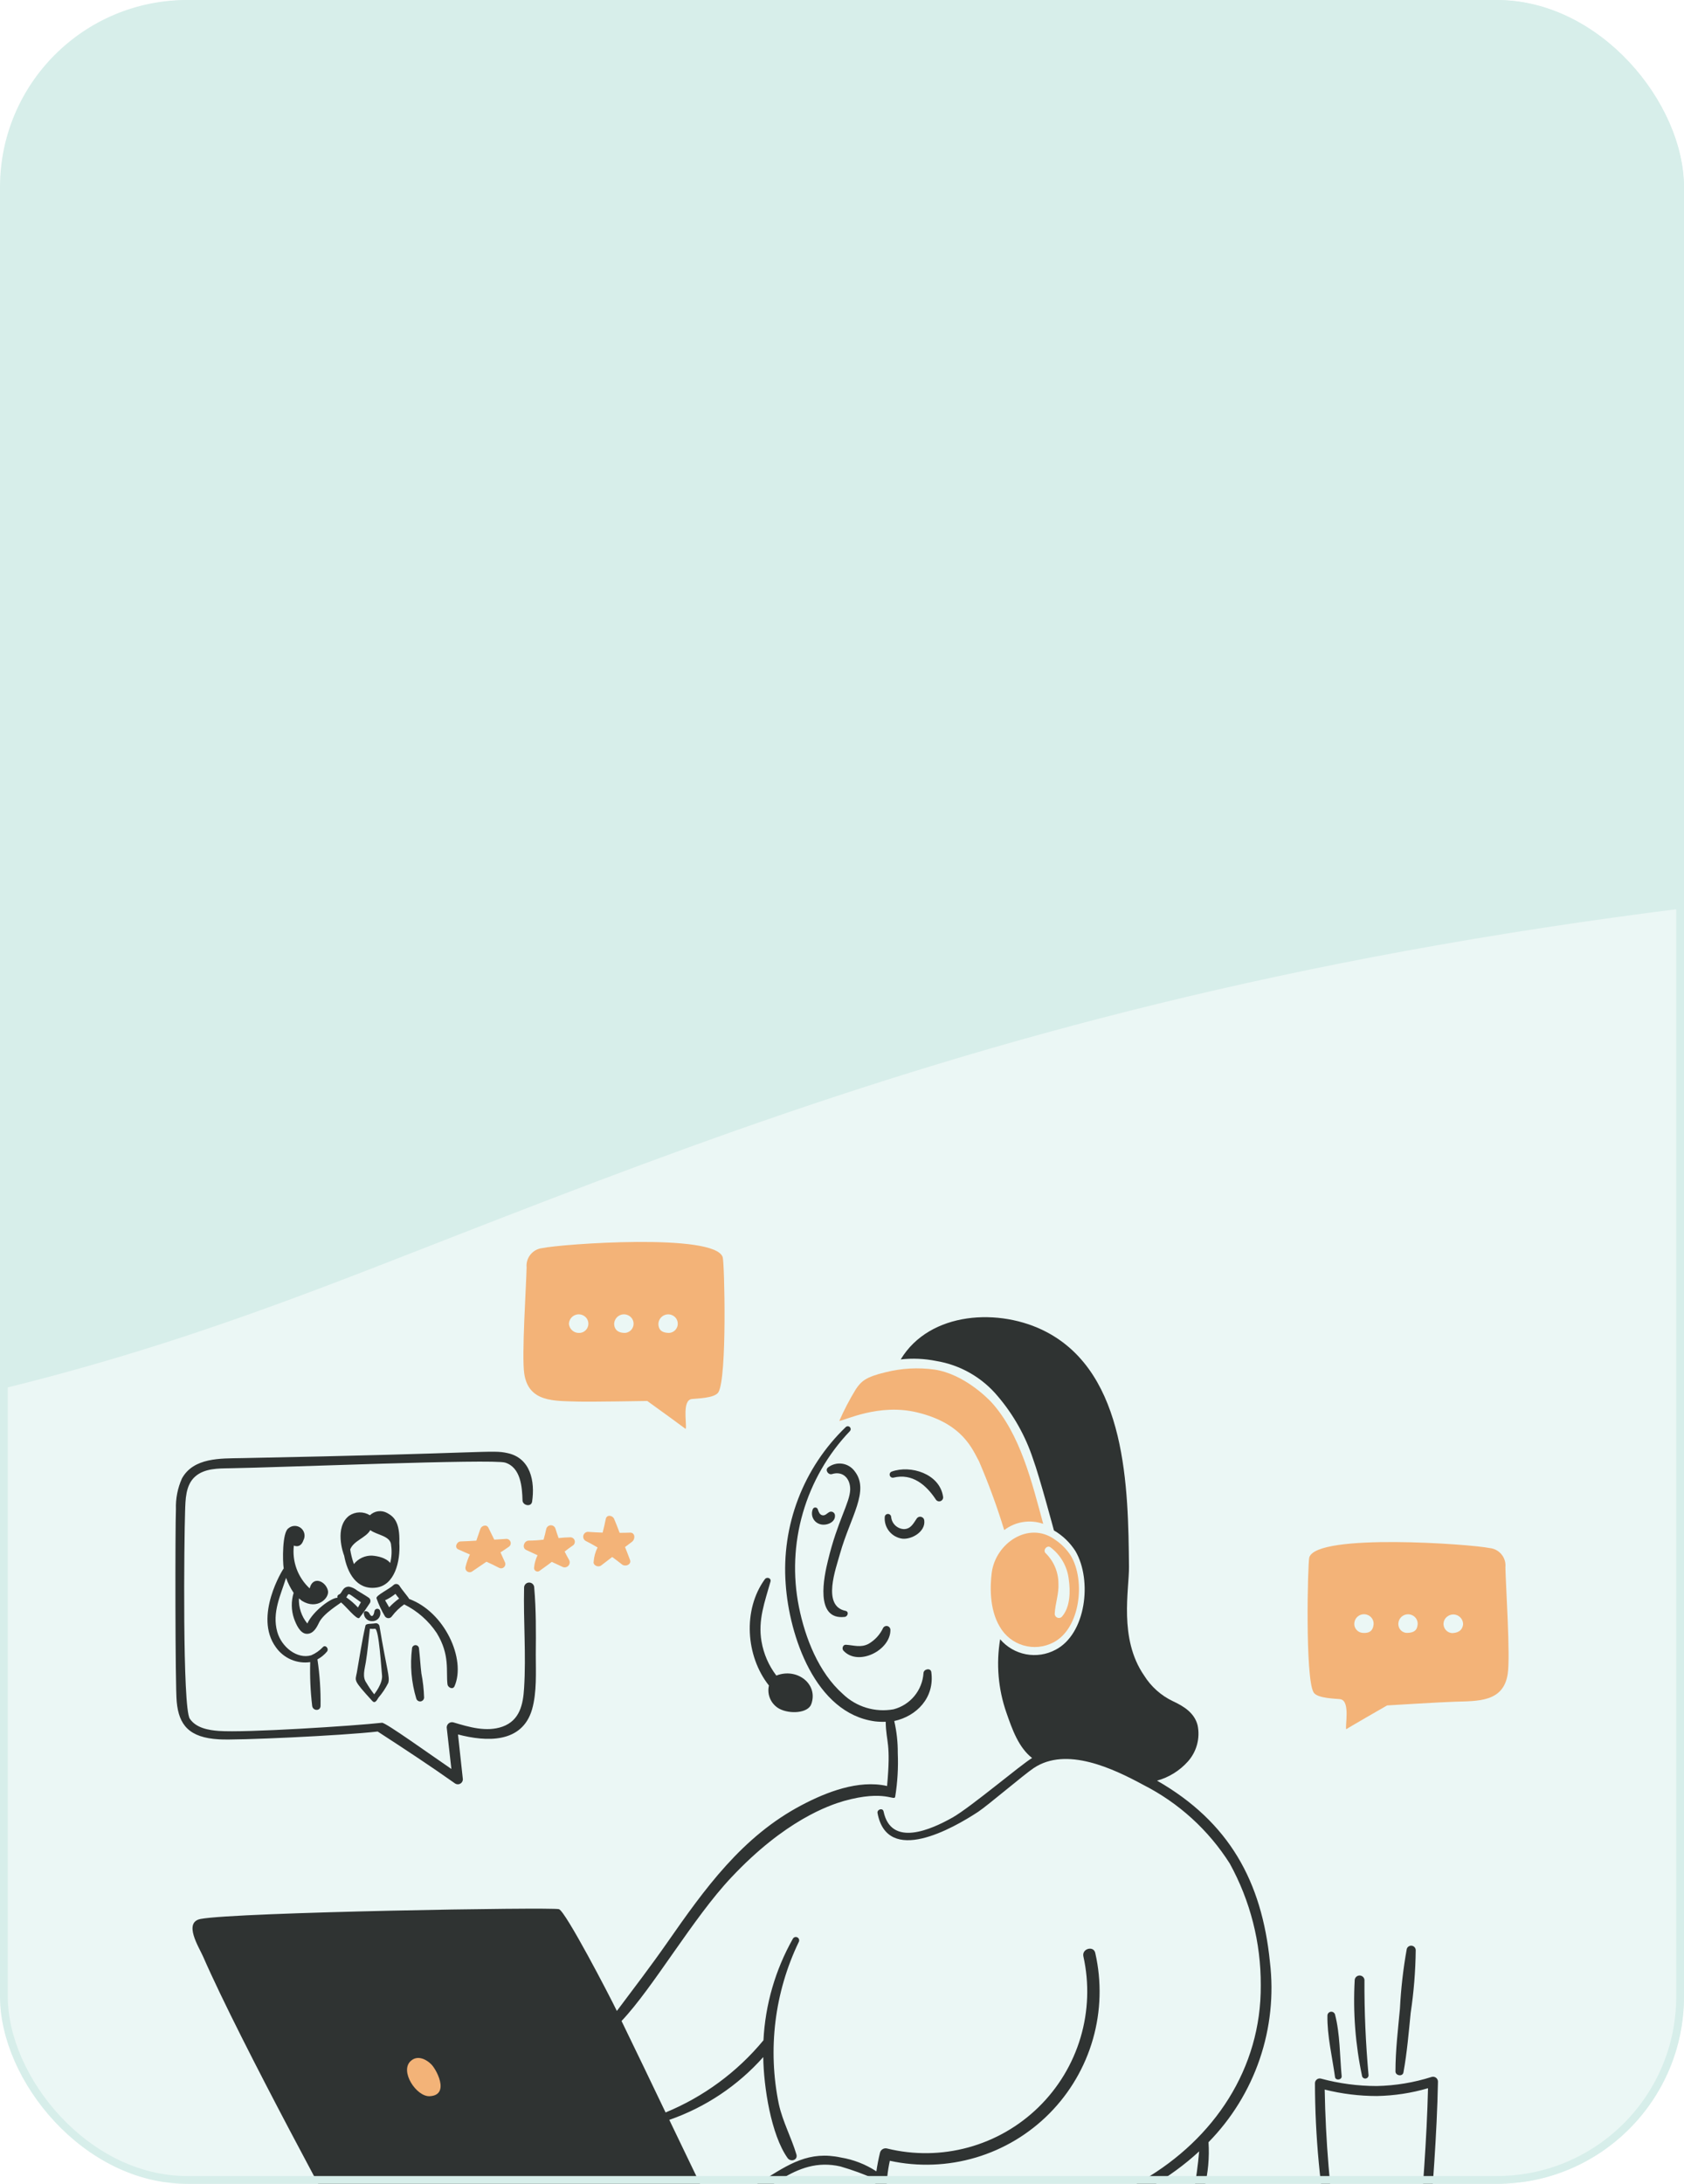 <svg width="216" height="280" viewBox="0 0 216 280" fill="none" xmlns="http://www.w3.org/2000/svg">
<g clip-path="url(#clip0_904_86526)">
<g filter="url(#filter0_b_904_86526)">
<rect x="0.333" width="216" height="280" rx="24" fill="#D7EEEA"/>
</g>
<path opacity="0.5" fill-rule="evenodd" clip-rule="evenodd" d="M-771.106 381.815C-832.31 405.658 -898.661 430 -1044 430C-1110.27 430 -1164 376.274 -1164 310C-1164 243.726 -1110.27 190 -1044 190C-939.641 190 -902.213 175.373 -862.38 159.807C-860.999 159.267 -859.616 158.727 -858.227 158.185C-797.023 134.342 -730.672 110 -585.333 110C-439.995 110 -373.644 134.342 -312.44 158.185C-311.051 158.726 -309.667 159.267 -308.287 159.807C-268.454 175.373 -231.026 190 -126.667 190C-22.307 190 15.12 175.373 54.953 159.807C56.334 159.267 57.717 158.726 59.106 158.185C120.31 134.342 186.661 110 332 110C398.274 110 452 163.726 452 230C452 296.274 398.274 350 332 350C227.641 350 190.213 364.627 150.38 380.193C148.999 380.733 147.616 381.273 146.227 381.815C85.023 405.658 18.672 430 -126.667 430C-272.005 430 -338.356 405.658 -399.56 381.815C-400.949 381.273 -402.333 380.733 -403.713 380.193C-443.546 364.627 -480.974 350 -585.333 350C-689.693 350 -727.12 364.627 -766.954 380.193C-768.334 380.733 -769.717 381.273 -771.106 381.815Z" fill="white"/>
<path d="M128.807 196.181C129.51 195.644 130.334 195.29 131.207 195.151C132.079 195.011 132.973 195.09 133.808 195.381C132.345 189.981 130.858 183.861 127.157 179.779C126.657 179.253 123.632 176.179 119.881 175.603C117.77 175.308 115.621 175.427 113.555 175.953C111.03 176.553 110.455 177.103 109.754 178.153C108.966 179.447 108.264 180.792 107.654 182.179C108.273 182.179 112.714 179.879 117.681 181.103C123.557 182.529 124.757 185.904 125.582 187.379C126.816 190.252 127.893 193.191 128.807 196.181Z" fill="#F3B378"/>
<path d="M80.8 196.506C80.35 196.527 79.925 196.531 79.475 196.531C79.25 195.931 79.025 195.331 78.775 194.755C78.575 194.28 77.824 194.155 77.7 194.755C77.576 195.356 77.45 195.931 77.299 196.506C76.669 196.481 76.024 196.456 75.4 196.406C75.267 196.412 75.139 196.46 75.036 196.543C74.932 196.627 74.858 196.741 74.824 196.87C74.791 196.999 74.799 197.135 74.849 197.258C74.898 197.382 74.986 197.486 75.099 197.556C75.624 197.831 76.149 198.106 76.65 198.406C76.365 198.967 76.195 199.579 76.149 200.206C76.024 200.681 76.724 201.03 77.125 200.705C77.599 200.355 78.049 199.985 78.524 199.631C78.95 199.93 79.35 200.255 79.774 200.58C80.2 200.93 81.05 200.605 80.8 199.981C80.6 199.43 80.375 198.88 80.17 198.355C80.47 198.13 80.8 197.88 81.096 197.655C81.525 197.281 81.45 196.475 80.8 196.506Z" fill="#F3B378"/>
<path d="M73.148 197.106C72.647 197.114 72.146 197.148 71.648 197.206C71.499 196.806 71.378 196.406 71.249 196.005C71.212 195.878 71.134 195.766 71.028 195.687C70.922 195.607 70.793 195.564 70.661 195.564C70.528 195.564 70.399 195.607 70.293 195.687C70.187 195.766 70.11 195.878 70.073 196.005C69.973 196.481 69.848 196.956 69.723 197.406C69.093 197.486 68.458 197.527 67.823 197.531C67.223 197.531 66.898 198.456 67.497 198.731C67.972 198.957 68.473 199.181 68.948 199.407C68.696 199.924 68.544 200.483 68.498 201.056C68.5 201.145 68.529 201.231 68.58 201.304C68.631 201.377 68.702 201.433 68.785 201.465C68.868 201.497 68.959 201.504 69.046 201.485C69.132 201.466 69.212 201.421 69.273 201.357C69.773 200.982 70.273 200.657 70.773 200.256C71.223 200.456 71.673 200.681 72.123 200.886C72.246 200.951 72.386 200.975 72.523 200.955C72.66 200.934 72.787 200.87 72.885 200.772C72.983 200.674 73.047 200.547 73.067 200.41C73.088 200.273 73.063 200.133 72.998 200.01C72.797 199.657 72.605 199.299 72.423 198.936C72.773 198.66 73.099 198.41 73.473 198.161C73.578 198.093 73.657 197.993 73.699 197.875C73.742 197.758 73.745 197.63 73.708 197.511C73.671 197.392 73.597 197.288 73.496 197.215C73.395 197.142 73.273 197.104 73.148 197.106Z" fill="#F3B378"/>
<path d="M64.948 197.306C64.423 197.34 63.923 197.381 63.397 197.406C63.147 196.906 62.897 196.381 62.647 195.881C62.422 195.405 61.772 195.606 61.622 196.006C61.442 196.506 61.272 197.031 61.097 197.536C60.422 197.585 59.747 197.61 59.072 197.636C58.571 197.661 58.246 198.436 58.796 198.661C59.272 198.886 59.772 199.085 60.271 199.31C60.036 199.808 59.852 200.327 59.721 200.861C59.686 200.967 59.683 201.082 59.714 201.19C59.745 201.298 59.809 201.393 59.896 201.464C59.983 201.535 60.09 201.577 60.201 201.585C60.313 201.594 60.425 201.568 60.522 201.511C60.547 201.486 61.922 200.561 62.397 200.236C62.947 200.486 63.472 200.736 63.997 201.011C64.102 201.071 64.224 201.095 64.343 201.079C64.463 201.063 64.573 201.008 64.659 200.922C64.744 200.837 64.799 200.726 64.815 200.606C64.831 200.487 64.807 200.366 64.747 200.261C64.573 199.861 64.373 199.461 64.197 199.036C64.547 198.811 64.897 198.586 65.248 198.336C65.35 198.271 65.43 198.175 65.473 198.062C65.516 197.948 65.521 197.824 65.487 197.708C65.453 197.591 65.382 197.489 65.285 197.416C65.188 197.344 65.069 197.305 64.948 197.306Z" fill="#F3B378"/>
<path d="M137.359 199.482C136.823 198.643 136.115 197.927 135.283 197.381C131.946 195 127.717 197.839 127.207 201.632C127.007 203.232 126.857 206.258 128.232 208.562C128.892 209.725 129.978 210.586 131.261 210.964C132.544 211.342 133.923 211.207 135.108 210.587C138.563 208.823 139.259 202.678 137.359 199.482ZM136.184 207.312C136.108 207.38 136.014 207.425 135.914 207.442C135.813 207.459 135.71 207.447 135.615 207.408C135.521 207.369 135.44 207.304 135.381 207.22C135.323 207.137 135.289 207.038 135.284 206.936C135.334 205.611 135.835 204.386 135.76 203.036C135.76 202.314 135.617 201.6 135.337 200.934C135.058 200.269 134.649 199.666 134.135 199.16C133.709 198.785 134.286 198.057 134.735 198.385C135.385 198.873 135.928 199.488 136.332 200.193C136.736 200.898 136.992 201.678 137.085 202.486C137.309 204.008 137.284 206.107 136.184 207.308V207.312Z" fill="#F3B378"/>
<path d="M92.7 161.201C91.75 158.051 71.949 159.508 69.57 160.025C68.974 160.087 68.427 160.382 68.048 160.846C67.669 161.309 67.488 161.904 67.545 162.5C67.506 164.726 66.895 173.828 67.245 176.128C67.796 179.828 71.121 179.603 74.096 179.703C75.796 179.753 83.023 179.628 83.023 179.628C88.693 183.695 87.859 183.243 87.973 183.129C88.073 182.379 87.497 179.554 88.722 179.378C89.223 179.303 91.673 179.303 92.149 178.503C93.277 176.628 92.927 161.9 92.7 161.201ZM74.374 170.9C74.04 170.933 73.706 170.833 73.445 170.623C73.183 170.413 73.014 170.108 72.974 169.775C72.975 169.548 73.037 169.326 73.153 169.131C73.27 168.937 73.437 168.777 73.637 168.67C73.836 168.562 74.061 168.51 74.288 168.52C74.515 168.53 74.735 168.601 74.924 168.725C75.133 168.859 75.295 169.055 75.386 169.286C75.478 169.517 75.494 169.77 75.433 170.011C75.372 170.252 75.237 170.467 75.047 170.627C74.857 170.786 74.621 170.882 74.374 170.9ZM80.175 170.9C79.025 170.9 78.8 170.25 78.775 169.775C78.775 169.548 78.837 169.326 78.954 169.131C79.07 168.937 79.237 168.777 79.437 168.67C79.637 168.562 79.862 168.51 80.089 168.52C80.315 168.53 80.535 168.601 80.725 168.725C80.933 168.859 81.094 169.055 81.185 169.286C81.276 169.516 81.293 169.77 81.232 170.01C81.171 170.251 81.036 170.466 80.847 170.625C80.657 170.785 80.422 170.881 80.175 170.9ZM85.851 170.9C84.626 170.9 84.475 170.25 84.451 169.775C84.452 169.549 84.514 169.326 84.631 169.132C84.748 168.938 84.915 168.779 85.114 168.672C85.314 168.564 85.538 168.513 85.765 168.522C85.991 168.532 86.211 168.603 86.4 168.727C86.606 168.862 86.765 169.058 86.855 169.288C86.944 169.518 86.96 169.77 86.9 170.009C86.839 170.248 86.706 170.462 86.518 170.622C86.33 170.782 86.097 170.879 85.851 170.9Z" fill="#F3B378"/>
<path d="M193.092 200.96C193.123 200.664 193.095 200.365 193.01 200.08C192.925 199.795 192.784 199.53 192.595 199.3C192.407 199.07 192.175 198.879 191.912 198.739C191.65 198.599 191.362 198.513 191.066 198.485C188.716 197.985 168.888 196.535 167.936 199.685C167.736 200.385 167.386 215.112 168.486 216.987C168.961 217.787 171.411 217.787 171.911 217.863C173.261 218.055 172.472 221.499 172.687 221.713C172.687 221.664 177.913 218.663 177.913 218.663C177.913 218.663 184.838 218.237 186.539 218.188C189.514 218.088 192.839 218.288 193.39 214.612C193.742 212.308 193.132 203.21 193.092 200.96ZM176.189 208.236C176.139 208.711 175.989 209.461 174.789 209.361C174.544 209.344 174.311 209.25 174.123 209.093C173.935 208.936 173.8 208.723 173.739 208.486C173.688 208.26 173.702 208.025 173.777 207.807C173.852 207.588 173.987 207.395 174.166 207.249C174.346 207.103 174.562 207.01 174.791 206.98C175.02 206.95 175.253 206.985 175.464 207.08C175.688 207.175 175.877 207.337 176.007 207.543C176.137 207.749 176.2 207.99 176.189 208.233V208.236ZM181.84 208.236C181.79 208.711 181.69 209.361 180.44 209.361C180.192 209.353 179.955 209.262 179.765 209.104C179.574 208.945 179.442 208.728 179.389 208.486C179.34 208.261 179.354 208.026 179.43 207.809C179.506 207.591 179.641 207.399 179.82 207.254C179.999 207.109 180.215 207.016 180.444 206.987C180.672 206.957 180.905 206.991 181.115 207.086C181.338 207.181 181.526 207.342 181.656 207.547C181.785 207.752 181.85 207.991 181.84 208.233V208.236ZM187.666 208.262C187.616 208.736 187.341 209.361 186.241 209.387C185.993 209.368 185.758 209.271 185.569 209.11C185.379 208.949 185.246 208.732 185.188 208.49C185.129 208.249 185.149 207.995 185.244 207.765C185.339 207.535 185.504 207.341 185.716 207.211C185.905 207.085 186.125 207.013 186.352 207.002C186.579 206.991 186.804 207.042 187.005 207.15C187.205 207.257 187.372 207.417 187.489 207.612C187.605 207.808 187.666 208.031 187.666 208.258V208.262Z" fill="#F3B378"/>
<path d="M108.504 210.884C108.104 210.856 107.954 211.383 108.179 211.633C110.079 213.709 114.255 211.584 114.209 208.958C114.205 208.851 114.167 208.747 114.101 208.664C114.034 208.58 113.942 208.519 113.839 208.491C113.735 208.463 113.625 208.47 113.525 208.509C113.426 208.548 113.341 208.618 113.284 208.708C112.88 209.579 112.216 210.302 111.384 210.778C110.404 211.283 109.53 210.95 108.504 210.884Z" fill="#2F3332"/>
<path d="M106.2 188.155C105.802 188.482 106.225 189.129 106.7 189.004C108.125 188.554 109.075 189.579 109.05 190.984C109.01 192.684 107.43 194.961 106.2 200.086C105.7 202.111 104.475 207.762 108.35 207.312C108.751 207.262 108.925 206.637 108.45 206.537C105.4 205.912 107.225 201.111 107.75 199.186C109.083 194.467 111.583 191.13 109.625 188.634C109.435 188.373 109.195 188.153 108.918 187.987C108.642 187.821 108.334 187.712 108.014 187.668C107.695 187.623 107.369 187.643 107.058 187.727C106.746 187.81 106.454 187.956 106.2 188.155Z" fill="#2F3332"/>
<path d="M115.731 197.281C116.955 197.41 118.706 196.381 118.556 194.981C118.551 194.868 118.512 194.76 118.442 194.671C118.373 194.583 118.277 194.519 118.168 194.488C118.06 194.458 117.945 194.462 117.839 194.502C117.734 194.541 117.643 194.612 117.581 194.706C117.155 195.331 116.83 196.031 115.956 196.056C115.539 196.041 115.143 195.875 114.84 195.59C114.536 195.305 114.347 194.92 114.306 194.505C114.301 194.399 114.255 194.299 114.178 194.226C114.102 194.152 113.999 194.112 113.893 194.112C113.787 194.112 113.685 194.152 113.608 194.226C113.531 194.299 113.485 194.399 113.481 194.505C113.432 195.167 113.638 195.823 114.056 196.339C114.474 196.854 115.073 197.191 115.731 197.281Z" fill="#2F3332"/>
<path d="M107.1 194.305C107.098 194.219 107.073 194.134 107.029 194.059C106.984 193.985 106.921 193.923 106.846 193.881C106.77 193.838 106.685 193.815 106.598 193.815C106.511 193.815 106.426 193.838 106.35 193.881C106.075 194.03 105.85 194.356 105.475 194.28C105.125 194.206 104.999 193.83 104.9 193.531C104.881 193.466 104.844 193.409 104.793 193.365C104.741 193.322 104.679 193.294 104.612 193.286C104.546 193.278 104.478 193.29 104.418 193.32C104.358 193.35 104.308 193.397 104.275 193.455C104.191 193.637 104.147 193.836 104.145 194.036C104.143 194.237 104.184 194.436 104.264 194.62C104.344 194.804 104.462 194.969 104.61 195.104C104.759 195.24 104.934 195.342 105.125 195.405C105.879 195.681 107.159 195.255 107.1 194.305Z" fill="#2F3332"/>
<path d="M114.605 189.454C117.027 188.865 118.806 190.405 120.031 192.255C120.095 192.359 120.195 192.437 120.311 192.474C120.428 192.51 120.554 192.504 120.666 192.455C120.779 192.407 120.87 192.319 120.923 192.209C120.976 192.099 120.988 191.973 120.956 191.855C120.506 188.955 116.806 187.805 114.38 188.68C114.283 188.714 114.203 188.784 114.155 188.876C114.108 188.968 114.098 189.074 114.127 189.173C114.156 189.272 114.221 189.357 114.31 189.409C114.399 189.461 114.505 189.478 114.605 189.454Z" fill="#2F3332"/>
<path d="M99.952 219.084C101.302 219.804 103.628 219.659 104.054 218.509C105.003 215.933 102.228 213.783 99.578 214.834C98.6 213.55 97.948 212.049 97.677 210.458C97.2 207.71 98.1 205.383 98.827 202.782C98.953 202.332 98.352 202.132 98.103 202.482C95.252 206.408 95.652 212.359 98.628 216.109C98.494 216.682 98.552 217.282 98.791 217.819C99.03 218.356 99.438 218.8 99.952 219.084Z" fill="#2F3332"/>
<path d="M189.067 287.595C187.133 287.534 185.2 287.492 183.265 287.47C183.715 280.619 184.316 273.767 184.441 266.891C184.44 266.795 184.416 266.7 184.373 266.613C184.329 266.527 184.266 266.452 184.189 266.394C184.111 266.336 184.022 266.297 183.927 266.279C183.832 266.261 183.734 266.266 183.641 266.292C181.359 267.018 178.984 267.413 176.589 267.462C174.174 267.46 171.77 267.141 169.439 266.512C169.349 266.488 169.255 266.484 169.164 266.501C169.072 266.519 168.986 266.556 168.912 266.612C168.837 266.667 168.776 266.739 168.733 266.821C168.69 266.904 168.666 266.995 168.664 267.088C168.678 273.925 169.323 280.746 170.589 287.465C168.635 287.485 148.151 287.433 124.302 287.364C134.414 286.817 146.387 282.722 153.811 275.838C153.505 279.378 152.852 282.878 151.861 286.29C151.711 286.84 152.586 287.266 152.836 286.69C153.622 284.693 154.176 282.613 154.487 280.489C154.96 278.586 155.137 276.621 155.012 274.664C157.971 271.649 160.216 268.007 161.579 264.008C162.942 260.009 163.389 255.755 162.888 251.56C161.855 241.234 157.668 233.615 148.41 228.307C149.935 227.885 151.306 227.035 152.361 225.856C152.919 225.233 153.323 224.487 153.54 223.679C153.757 222.872 153.781 222.024 153.611 221.206C153.211 219.63 151.861 218.776 150.461 218.129C148.926 217.402 147.633 216.247 146.736 214.804C143.485 210.079 144.835 203.853 144.81 200.877C144.71 190.797 144.536 176.173 134.209 170.772C128.258 167.647 119.257 168.122 115.531 174.298C117.049 174.128 118.585 174.196 120.082 174.498C123.174 175.008 125.979 176.614 127.983 179.023C129.999 181.388 131.537 184.123 132.509 187.075C133.334 189.325 135.184 196.226 135.184 196.226C136.311 196.881 137.263 197.799 137.959 198.902C140.115 202.641 139.298 209.506 135.385 211.529C134.224 212.146 132.888 212.349 131.596 212.104C130.305 211.858 129.136 211.179 128.284 210.179C127.758 213.33 128.033 216.563 129.084 219.58C129.833 221.73 130.633 224.031 132.384 225.406C131.07 226.156 124.537 231.696 122.182 233.032C119.432 234.582 114.306 236.883 113.331 232.257C113.231 231.757 112.48 231.982 112.556 232.456C113.806 239.206 122.186 234.457 125.458 232.307C126.708 231.482 131.359 227.506 132.609 226.681C136.784 223.906 142.785 226.756 146.661 228.856C151.191 231.161 155.018 234.643 157.738 238.936C160.369 243.714 161.738 249.084 161.713 254.539C161.788 265.241 155.712 274.217 146.636 279.517C141.837 282.216 136.624 284.102 131.209 285.097C125.608 286.222 119.632 286.647 114.109 285.022C113.554 282.391 113.563 279.673 114.134 277.046C117.784 277.837 121.575 277.695 125.156 276.632C128.737 275.569 131.992 273.62 134.62 270.965C137.247 268.31 139.162 265.035 140.188 261.443C141.214 257.851 141.317 254.059 140.488 250.417C140.288 249.417 138.738 249.842 138.962 250.842C139.728 254.284 139.602 257.864 138.598 261.245C137.594 264.625 135.744 267.693 133.223 270.159C130.702 272.625 127.594 274.407 124.192 275.336C120.791 276.266 117.208 276.312 113.784 275.471C113.598 275.423 113.401 275.448 113.234 275.541C113.066 275.634 112.941 275.788 112.884 275.971C112.688 276.773 112.53 277.584 112.408 278.401C111.031 277.499 109.482 276.895 107.858 276.626C103.797 275.755 101.244 277.42 97.731 279.651C95.975 280.59 94.301 281.677 92.73 282.901C92.405 283.201 92.755 283.852 93.18 283.676C98.321 281.538 101.839 276.393 107.807 277.776C109.343 278.222 110.847 278.773 112.307 279.426C112.135 281.205 112.226 282.999 112.577 284.752C112.852 286.152 113.152 286.227 114.503 286.577C116.177 286.998 117.887 287.261 119.61 287.361L111.414 287.337C111.553 287.179 111.66 286.995 111.726 286.796C111.793 286.597 111.819 286.386 111.802 286.177C111.811 285.526 111.619 284.888 111.252 284.351C110.652 283.751 97.425 284.451 91.849 284.226C89.824 280.101 87.848 275.946 85.848 271.8C90.487 270.189 94.636 267.417 97.9 263.749C97.948 267.556 98.902 273.728 101.025 276.7C101.426 277.25 102.375 276.951 102.15 276.225C101.5 274.05 100.401 272.049 99.9 269.799C98.448 262.773 99.344 255.463 102.451 248.996C102.507 248.896 102.522 248.778 102.491 248.668C102.461 248.558 102.387 248.464 102.288 248.408C102.188 248.352 102.071 248.337 101.96 248.368C101.85 248.398 101.757 248.471 101.7 248.571C99.448 252.562 98.155 257.022 97.925 261.598C94.562 265.664 90.251 268.841 85.372 270.85C83.498 266.949 81.622 263.02 79.722 259.123C83.805 254.82 88.902 245.902 93.799 240.72C100.7 233.369 106.351 231.468 108.226 230.918C113.578 229.418 114.728 231.018 114.828 230.343C115.123 228.499 115.232 226.629 115.153 224.763C115.163 223.383 115.012 222.007 114.703 220.662C117.578 220.037 119.904 217.662 119.454 214.386C119.378 213.811 118.478 213.987 118.453 214.511C118.383 215.593 117.973 216.626 117.282 217.461C116.59 218.296 115.653 218.891 114.603 219.162C113.44 219.371 112.244 219.301 111.114 218.958C109.984 218.615 108.951 218.008 108.101 217.187C105.001 214.437 103.275 210.01 102.475 206.035C101.673 202.031 101.848 197.892 102.984 193.969C104.121 190.047 106.185 186.456 109.004 183.5C109.073 183.43 109.112 183.336 109.112 183.238C109.112 183.139 109.073 183.045 109.004 182.975C108.934 182.906 108.84 182.867 108.741 182.867C108.643 182.867 108.549 182.906 108.479 182.975C105.792 185.556 103.709 188.699 102.378 192.178C101.046 195.657 100.5 199.388 100.778 203.103C101.228 209.704 104.558 219.681 112.23 220.706C112.687 220.76 113.146 220.776 113.605 220.756C113.653 223.469 114.304 223.353 113.78 229.008C113.755 229.008 113.755 228.982 113.731 228.982C110.104 228.182 106.029 229.757 102.853 231.432C95.19 235.454 90.392 242.177 85.573 249.086C83.498 252.061 81.297 254.936 79.122 257.836C78.197 255.911 72.546 245.056 71.696 244.786C70.814 244.502 30.296 245.173 25.738 246.037C23.488 246.461 25.489 249.612 26.039 250.837C30.914 262.014 44.641 287.093 44.669 287.118C39.867 287.043 35.219 286.993 30.391 286.943C30.282 286.943 30.177 286.987 30.1 287.064C30.023 287.141 29.979 287.246 29.979 287.356C29.979 287.465 30.023 287.57 30.1 287.647C30.177 287.724 30.282 287.768 30.391 287.768C70.848 289.704 178.825 288.952 189.016 288.518C189.079 288.526 189.143 288.521 189.204 288.503C189.265 288.485 189.321 288.455 189.37 288.414C189.419 288.373 189.459 288.323 189.487 288.266C189.516 288.21 189.532 288.148 189.536 288.084C189.539 288.021 189.53 287.957 189.508 287.898C189.486 287.838 189.451 287.784 189.408 287.738C189.364 287.692 189.311 287.655 189.252 287.631C189.193 287.606 189.13 287.594 189.067 287.595ZM182.015 287.47C178.515 287.445 175.014 287.47 171.538 287.495C170.574 281.011 170.031 274.471 169.914 267.916C172.105 268.465 174.356 268.742 176.614 268.742C178.833 268.702 181.036 268.366 183.166 267.742C183.015 274.342 182.441 280.894 182.015 287.47Z" fill="#2F3332"/>
<path d="M55.221 264.59C54.87 264.24 53.671 263.364 52.695 264.24C51.22 265.54 53.421 268.865 55.125 268.765C57.822 268.617 55.871 265.092 55.221 264.59Z" fill="#F3B378"/>
<path d="M172.089 266.191C171.848 263.618 171.888 260.791 171.239 258.29C171.205 258.177 171.132 258.079 171.033 258.014C170.934 257.95 170.815 257.923 170.698 257.938C170.581 257.953 170.473 258.009 170.393 258.097C170.313 258.184 170.268 258.297 170.264 258.415C170.214 260.991 170.888 263.767 171.239 266.316C171.313 266.792 172.136 266.692 172.089 266.191Z" fill="#2F3332"/>
<path d="M175.539 266.091C175.174 261.996 174.99 257.965 175.014 253.84C174.995 253.688 174.921 253.548 174.806 253.446C174.69 253.345 174.542 253.289 174.389 253.289C174.235 253.289 174.087 253.345 173.972 253.446C173.857 253.548 173.783 253.688 173.764 253.84C173.529 257.989 173.848 262.152 174.714 266.217C174.746 266.311 174.81 266.391 174.895 266.443C174.98 266.495 175.081 266.515 175.179 266.5C175.278 266.485 175.368 266.436 175.434 266.361C175.499 266.286 175.537 266.191 175.539 266.091Z" fill="#2F3332"/>
<path d="M180.015 265.717C180.471 263.213 180.69 260.616 180.941 258.09C181.343 255.425 181.56 252.734 181.59 250.039C181.587 249.899 181.534 249.764 181.44 249.66C181.347 249.556 181.219 249.488 181.08 249.47C180.941 249.452 180.8 249.484 180.682 249.561C180.565 249.638 180.479 249.754 180.44 249.889C179.985 252.417 179.693 254.973 179.565 257.539C179.315 260.214 178.99 262.914 178.99 265.59C178.99 266.142 179.91 266.291 180.015 265.717Z" fill="#2F3332"/>
<path d="M48.444 222.009C51.795 224.186 55.146 226.385 58.396 228.686C58.494 228.743 58.605 228.774 58.719 228.775C58.832 228.776 58.944 228.748 59.042 228.692C59.141 228.636 59.224 228.556 59.281 228.458C59.339 228.36 59.37 228.249 59.371 228.136C59.171 226.211 58.946 224.31 58.746 222.385C62.372 223.335 66.972 223.56 68.248 219.16C68.872 216.96 68.723 214.409 68.723 212.159C68.747 209.308 68.772 206.408 68.522 203.557C68.522 203.384 68.454 203.219 68.332 203.097C68.21 202.975 68.045 202.907 67.873 202.907C67.7 202.907 67.535 202.975 67.413 203.097C67.291 203.219 67.223 203.384 67.223 203.557C67.123 207.858 67.493 212.134 67.223 216.434C67.098 218.535 66.673 220.585 64.447 221.384C62.397 222.109 60.146 221.433 58.147 220.834C58.047 220.808 57.943 220.805 57.842 220.826C57.741 220.846 57.645 220.889 57.563 220.952C57.482 221.014 57.415 221.095 57.369 221.187C57.322 221.279 57.298 221.381 57.297 221.484L57.897 226.81C55.147 224.934 49.446 220.834 48.996 220.884C45.445 221.284 31.446 222.184 28.067 221.934C26.742 221.834 25.142 221.559 24.342 220.359C23.391 218.934 23.616 197.36 23.741 193.781C23.791 192.281 23.791 190.43 25.016 189.33C26.216 188.255 27.992 188.28 29.492 188.255C35.918 188.155 63.222 187.03 64.797 187.53C66.797 188.155 66.972 190.655 67.022 192.381C67.047 193.03 68.123 193.255 68.248 192.555C68.647 189.93 68.048 186.929 65.072 186.305C63.022 185.86 62.935 186.34 30.967 186.954C28.317 187.005 24.841 186.855 23.34 189.555C22.785 190.795 22.52 192.147 22.566 193.506C22.466 195.706 22.466 216.209 22.666 218.184C22.936 221.172 24.259 222.797 28.092 223.01C30.292 223.161 43.894 222.535 48.444 222.009Z" fill="#2F3332"/>
<path d="M52.846 211.383C52.579 213.531 52.767 215.712 53.395 217.784C53.43 217.9 53.504 218 53.606 218.066C53.707 218.132 53.828 218.16 53.949 218.145C54.069 218.131 54.179 218.074 54.261 217.985C54.343 217.896 54.391 217.78 54.396 217.66C54.366 216.61 54.249 215.564 54.046 214.534C53.921 213.484 53.866 212.433 53.746 211.384C53.746 211.264 53.698 211.15 53.614 211.065C53.53 210.981 53.415 210.933 53.296 210.933C53.177 210.933 53.062 210.981 52.978 211.065C52.893 211.149 52.846 211.264 52.846 211.383Z" fill="#2F3332"/>
<path d="M56.02 209.383C57.746 212.211 57.19 214.254 57.397 215.959C57.446 216.359 58.072 216.684 58.297 216.209C59.814 212.746 57.036 206.669 52.47 205.007C52.47 204.882 51.546 203.832 51.245 203.332C51.206 203.267 51.153 203.213 51.09 203.172C51.027 203.131 50.956 203.105 50.882 203.095C50.807 203.085 50.731 203.093 50.66 203.116C50.589 203.14 50.524 203.179 50.47 203.232C49.995 203.707 48.145 204.582 48.295 204.932C48.578 205.732 48.937 206.502 49.369 207.232C49.419 207.306 49.486 207.367 49.564 207.409C49.643 207.452 49.73 207.474 49.819 207.474C49.908 207.474 49.996 207.452 50.075 207.409C50.153 207.367 50.22 207.306 50.269 207.232C50.711 206.644 51.243 206.13 51.844 205.708C53.534 206.546 54.975 207.813 56.02 209.383ZM49.92 206.082L49.395 205.182C49.868 204.961 50.313 204.684 50.72 204.357C50.87 204.557 51.02 204.757 51.196 204.957C50.735 205.29 50.308 205.667 49.92 206.082Z" fill="#2F3332"/>
<path d="M46.095 207.433C46.599 206.836 46.995 206.182 47.445 205.532C47.514 205.416 47.534 205.277 47.501 205.146C47.468 205.015 47.385 204.902 47.27 204.832C46.795 204.507 46.294 204.232 45.819 203.932C45.516 203.682 45.155 203.51 44.77 203.432C43.891 203.432 43.901 204.285 43.495 204.432C43.453 204.446 43.414 204.468 43.382 204.497C43.349 204.526 43.322 204.562 43.303 204.602C43.284 204.641 43.274 204.685 43.272 204.729C43.271 204.772 43.278 204.816 43.294 204.857C42.519 204.832 40.193 206.508 39.419 208.158C38.675 207.251 38.291 206.103 38.34 204.932C38.465 205.033 38.59 205.157 38.74 205.258C40.69 206.457 42.241 204.908 42.07 203.982C41.82 202.732 40.12 201.982 39.72 203.658C38.971 202.966 38.397 202.107 38.044 201.151C37.692 200.194 37.572 199.168 37.694 198.156C37.694 198.181 38.545 198.581 38.92 197.481C39.057 197.222 39.099 196.924 39.039 196.638C38.978 196.352 38.82 196.096 38.59 195.914C38.361 195.733 38.075 195.638 37.783 195.646C37.49 195.653 37.21 195.763 36.99 195.956C36.19 196.481 36.241 200.207 36.391 201.107C36.315 201.132 32.49 207.258 35.39 211.208C35.877 211.9 36.546 212.443 37.323 212.779C38.1 213.114 38.954 213.228 39.791 213.108C39.736 214.979 39.82 216.852 40.041 218.71C40.116 219.384 41.116 219.434 41.116 218.71C41.145 216.719 41.011 214.728 40.716 212.758C41.184 212.507 41.6 212.168 41.94 211.76C42.241 211.36 41.715 210.81 41.391 211.21C40.973 211.648 40.471 211.996 39.915 212.235C38.115 212.76 36.115 211.185 35.565 209.235C34.864 206.735 36.015 204.509 36.69 202.305C36.934 202.984 37.261 203.631 37.664 204.23C37.331 205.308 37.349 206.464 37.715 207.531C37.965 208.206 38.465 209.456 39.34 209.481C40.19 209.507 40.616 208.681 40.915 208.056C41.49 206.831 43.716 205.556 43.741 205.456C44.319 205.882 45.797 207.785 46.095 207.433ZM44.42 204.807C44.52 204.657 44.62 204.432 44.69 204.407C44.852 204.347 45.061 204.571 46.29 205.432L45.916 206.107C45.464 205.622 44.963 205.187 44.42 204.807Z" fill="#2F3332"/>
<path d="M47.395 206.907C47.295 206.582 46.695 206.408 46.67 206.807C46.667 206.955 46.696 207.101 46.754 207.236C46.812 207.372 46.899 207.493 47.007 207.592C47.116 207.692 47.245 207.767 47.385 207.812C47.525 207.858 47.673 207.874 47.82 207.858C47.983 207.85 48.141 207.803 48.282 207.722C48.423 207.641 48.543 207.527 48.631 207.39C48.719 207.252 48.773 207.096 48.788 206.934C48.804 206.772 48.78 206.608 48.72 206.457C48.681 206.39 48.622 206.337 48.551 206.304C48.481 206.272 48.402 206.262 48.326 206.275C48.25 206.289 48.179 206.326 48.125 206.381C48.07 206.436 48.033 206.506 48.02 206.582C47.97 207.058 47.72 207.508 47.395 206.907Z" fill="#2F3332"/>
<path d="M47.745 218.084C48.09 218.463 48.32 218.034 48.545 217.66C49.038 217.089 49.458 216.459 49.795 215.784C50.042 215.001 49.595 214.08 48.67 208.458C48.634 208.346 48.558 208.25 48.457 208.19C48.355 208.13 48.235 208.11 48.119 208.133C47.609 208.235 46.921 208.119 46.869 208.458C46.419 210.438 46.12 212.458 45.769 214.458C45.562 215.563 45.253 215.348 47.745 218.084ZM46.92 213.134C47.154 211.711 47.27 210.284 47.444 208.833C47.669 208.858 47.895 208.858 48.119 208.833C48.62 208.909 48.919 214.159 48.995 214.735C49.144 215.815 48.045 217.165 47.994 217.235C47.63 216.765 47.296 216.272 46.994 215.76C46.444 215.009 46.776 214.01 46.92 213.133V213.134Z" fill="#2F3332"/>
<path d="M49.645 193.981C49.294 193.79 48.891 193.717 48.496 193.771C48.1 193.824 47.732 194.003 47.444 194.28C47.045 194.031 46.582 193.903 46.112 193.912C45.641 193.921 45.183 194.067 44.794 194.331C42.844 195.806 44.019 199.182 44.144 199.456C44.544 201.631 45.719 203.882 48.245 203.557C50.621 203.257 51.37 200.207 51.22 197.807C51.32 195.031 50.42 194.406 49.645 193.981ZM47.745 199.456C47.296 199.438 46.849 199.527 46.44 199.715C46.032 199.902 45.673 200.184 45.394 200.536C45.175 199.928 45.015 199.3 44.919 198.661C45.358 197.532 46.922 197.187 47.495 196.186C48.344 196.835 50.145 196.906 50.17 198.16C50.277 198.911 50.235 199.676 50.045 200.41C50.02 200.356 49.52 199.61 47.745 199.456Z" fill="#2F3332"/>
</g>
<rect x="0.5" y="0.5" width="215" height="279" rx="23.5" stroke="#D7EEEA"/>
<defs>
<filter id="filter0_b_904_86526" x="-29.666" y="-30" width="276" height="340" filterUnits="userSpaceOnUse" color-interpolation-filters="sRGB">
<feFlood flood-opacity="0" result="BackgroundImageFix"/>
<feGaussianBlur in="BackgroundImageFix" stdDeviation="15"/>
<feComposite in2="SourceAlpha" operator="in" result="effect1_backgroundBlur_904_86526"/>
<feBlend mode="normal" in="SourceGraphic" in2="effect1_backgroundBlur_904_86526" result="shape"/>
</filter>
<clipPath id="clip0_904_86526">
<rect width="216" height="280" rx="24" fill="white"/>
</clipPath>
</defs>
</svg>
